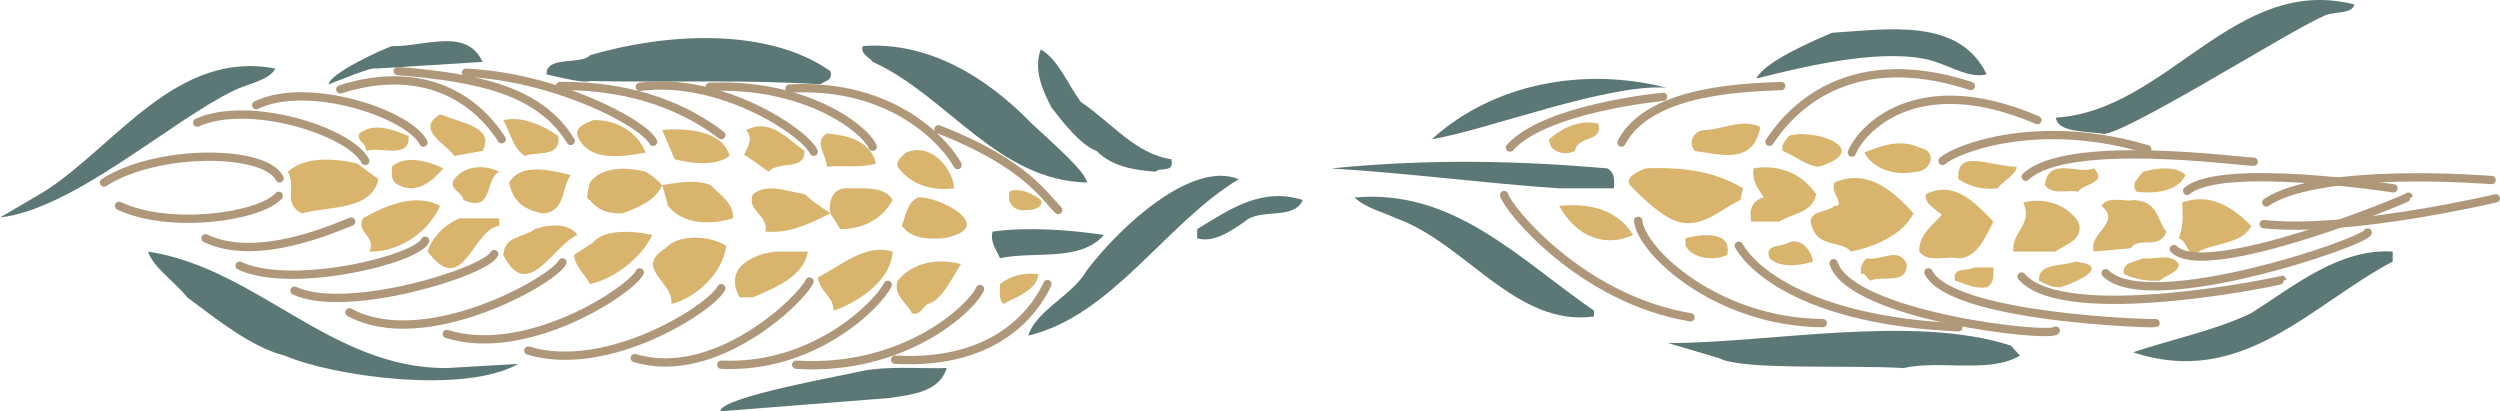 <svg xmlns="http://www.w3.org/2000/svg" width="288.48" height="47.462" viewBox="0 0 216.36 35.597"><path d="M396.71 426.92c-6.984 3.673-13.032 11.017-22.464 7.849 3.456-1.152 7.056-1.872 10.224-3.384 3.744-2.376 7.632-5.616 12.24-5.328zm-6.12-21.167c-2.376.936-18.144 10.872-19.08 10.08-2.088-.216-3.744-.216-3.96-1.368 9.648-.576 15.48-12.456 25.848-9.792-.216.936-1.944.504-2.808 1.08z" style="fill:#5c7876" transform="translate(-189.638 -404.284)"/><path d="M379.934 426.057c-1.152.576-.792-.792-1.728-1.152.36-1.008.36-1.728.288-3.096 2.376-.864 4.32.36 5.976 2.016-.72 1.584-3.312 1.512-4.536 2.232zm-5.4-5.184c-.504-.72.144-1.152.576-1.728 1.08-.288 2.808-.576 3.672.288-.432 1.008-1.872 1.728-4.248 1.44zm2.016 7.704c-1.08.072-2.232-.144-3.096-.576-.216-1.08 1.008-1.008 1.656-1.368 1.08.144 2.376-.504 3.096.504 0 .72-1.08.936-1.656 1.44zm.576-4.248c-.576 1.656-2.376.36-3.096 1.44l-3.168.288c-.576-1.584 2.448-2.448.648-3.96.576-.936 2.232-.288 2.736-.504 2.232.072 2.088 1.872 2.88 2.736zm-7.632-3.456c-.864-.216-2.232.36-2.88-.576.288-2.52 2.88-.864 4.248-1.44 1.224 1.296-.936 1.296-1.368 2.016zm-1.584 8.28c-.72 0-1.296-.288-1.8-.576-.144-1.584 2.088-1.224 3.168-1.656 3.384.432-.36 1.944-1.368 2.232zm-.36-3.096h-3.672c-.144-1.8 1.728-2.304.864-4.248 1.656-.432 3.6 0 4.752 1.656.648 1.656-1.44 2.088-1.944 2.592z" style="fill:#d8b46d" transform="translate(-189.638 -404.284)"/><path d="M354.374 436.137c-5.04-.288-13.968.216-15.984-.864l-4.392-1.296c8.712 0 21.24-2.52 29.664.216l.792.864c-2.592 1.584-6.984.36-10.08 1.08z" style="fill:#5c7876" transform="translate(-189.638 -404.284)"/><path d="M362.51 420.585c-1.296.144-2.376-.144-3.384-.792-.216-2.736 2.808-1.08 5.04-1.08 0 .648-1.08 1.152-1.656 1.872zm-3.384 6.048c-1.152-.216-2.664.432-3.384-.576-.072-1.368 1.008-2.16 1.944-3.168-.504-.504-1.584-1.008-1.368-1.8 2.448-1.224 4.248.72 5.832 2.376-.648 1.224-1.368 3.168-3.024 3.168zm2.448 2.52c-1.008.144-1.8-.288-2.736-.576-.288-1.224 1.08-.792 1.656-1.152h1.656c0 .648.144 1.296-.576 1.728z" style="fill:#d8b46d" transform="translate(-189.638 -404.284)"/><path d="M361.574 410.72c-1.728.433-3.6-1.08-5.544-1.367-4.248-.792-10.656.792-14.4 1.728.792-1.512 4.896-3.24 6.552-3.96 4.752-.288 11.016-1.368 13.392 3.6z" style="fill:#5c7876" transform="translate(-189.638 -404.284)"/><path d="M355.454 419.145c-1.944.432-3.816-.36-4.464-1.656 1.368-.576 3.168-1.224 4.752-.432 1.656.288 1.008 2.088-.288 2.088zm-5.616 6.912c-.792-.936-2.664-.36-3.312-1.944-.792-1.728 1.296-1.368 1.872-2.016h.288c.36-.504-.648-1.152-.288-2.016 2.808-1.224 5.04.648 6.84 2.664-.936 1.944-3.6 2.952-5.4 3.312zm1.656 2.52c-.288-.216-.432-.72-.792-.576-.072-.576.072-1.008.504-1.368 1.224.288 2.736-1.08 3.456.504 0 1.872-2.088.936-3.168 1.44zm-4.464-9.864c-1.224-.144-2.016-.936-3.096-1.368-.216-.576.288-.936.504-1.296 2.088-.72 7.488 1.152 2.592 2.664zm-3.384 4.752h-2.448c-.216-.936.072-1.872 1.08-2.088-.432-.72-1.08-1.44-.864-2.52 1.872-.36 4.104.288 5.4 2.232-.288 1.656-2.16 1.656-3.168 2.376zm2.88 3.455c-1.08.36-2.88.577-3.744-.287-.504-1.296 1.152-.936 1.656-1.368 1.152-.432 2.016.792 2.088 1.656zm-10.224-9.575c-.648-.792 0-1.8.864-1.8 1.656-.072 3.168-1.008 4.824-.288-.576 3.24-3.312 2.448-5.688 2.088zm3.96 4.248c-1.872.864-3.672 2.88-6.12 1.584-1.296-.72-2.304-1.728-3.456-2.88-.432-.72.792-1.224 1.368-1.44 3.24-.144 6.12.288 8.424 1.728zm-1.152 4.752c-1.152.576-3.024.288-3.6-.792v-.648c1.224-.36 4.104-.72 3.6 1.44z" style="fill:#d8b46d" transform="translate(-189.638 -404.284)"/><path d="M333.854 411.873c-5.112-.36-15.552 3.672-20.304 4.464 5.4-4.896 13.248-6.264 20.304-4.464z" style="fill:#5c7876" transform="translate(-189.638 -404.284)"/><path d="M330.974 424.617c-2.304 1.08-4.824.288-6.408-2.52 2.16-.216 4.896.072 6.408 2.52z" style="fill:#d8b46d" transform="translate(-189.638 -404.284)"/><path d="M324.566 420.585c-6.408-.432-12.816-1.296-19.728-1.728 8.712-.864 16.416-.648 23.904 0 .72.432.576 1.08.576 1.728z" style="fill:#5c7876" transform="translate(-189.638 -404.284)"/><path d="M325.934 417.345c-.792.432-2.232.144-2.232-1.008 1.008-.864 2.448-1.728 4.248-1.368.504 1.656-1.8 1.008-2.016 2.376z" style="fill:#d8b46d" transform="translate(-189.638 -404.284)"/><path d="M327.59 431.673c-6.768.936-11.16-6.408-17.136-8.496-1.152-.576-2.448-.792-3.6-1.8 8.568-.792 14.256 5.328 20.736 9.792zm-30.24-8.208c-1.152.792-2.664 1.872-4.104 1.44v-.792c2.736-1.656 5.544-3.672 9.144-2.52-.792 1.8-3.672.648-5.04 1.872zm-.504-3.672c-6.336 3.816-10.944 11.808-18.216 13.536.648-2.16 3.888-3.528 5.04-5.616 2.952-3.888 9.144-9.576 13.176-7.92zm-7.2-.648c-1.872-.144-3.744-.432-5.112-1.8-1.368-.504-2.88-2.448-3.888-3.744-.792-1.512-1.584-3.312-.936-5.04 1.512.864 2.304 2.952 3.456 4.536 2.592 1.728 4.752 4.536 7.848 4.968.288 1.224-.936.648-1.368 1.08zm-4.464 5.472c-2.088 2.376-6.048 1.368-9 2.016-.288-.72-.864-1.296-.648-2.304 3.024-.432 6.768-.144 9.648.288zm-1.44-4.537c-7.776-.143-12.168-7.56-18.576-10.44-.288-.431-1.08-.647-.864-1.367 5.616-.432 10.728 2.664 14.616 6.696 3.96 3.6 4.536 4.32 4.824 5.112z" style="fill:#5c7876" transform="translate(-189.638 -404.284)"/><path d="M278.342 422.457c-.72.144-1.224-.36-1.368-.864v-.72c.936-.432 2.232.288 2.736.72.288.648-.72.936-1.368.864zm-1.872 8.136c-.432-.432-.288-1.152-.288-1.728.936-.72 2.016-1.008 3.312-.864-.072 1.44-2.16 2.088-3.024 2.592zm-5.184-5.688c-1.368.072-2.736.072-3.6-1.08.36-.936.432-1.944 1.368-2.448 1.656-.216 7.2 2.592 2.232 3.528zm-1.368 5.688c-.432.288-.72 1.08-1.368.792-.36-.864-1.656-1.512-1.224-2.808 1.368-1.656 3.528-1.944 5.472-1.44-.792 1.224-1.656 3.168-2.88 3.456zm2.304-10.008c-1.656.216-3.672-.144-4.896-1.872-.144-.576.36-.864.72-1.224 2.16-.936 4.032 1.368 4.176 3.096z" style="fill:#d8b46d" transform="translate(-189.638 -404.284)"/><path d="m266.606 438.729-14.616 1.152c-.144-1.224 11.016-3.168 12.096-3.456 2.304-.504 5.4-.216 7.488-.288-.648 2.088-3.024 2.304-4.968 2.592z" style="fill:#5c7876" transform="translate(-189.638 -404.284)"/><path d="m262.358 424.113-.864-1.368c-.144-1.08.144-2.304 1.728-2.16 1.296 0 3.024-.144 3.672 1.008-.936 1.728-2.664 2.52-4.536 2.52zm-.576 7.056c0-1.224-1.152-1.584-1.368-2.88 2.016-1.008 4.104-2.952 6.48-2.232-.144 2.592-3.168 4.464-5.112 5.112zm3.672-12.744c-1.224.432-2.808.144-4.248.288 0-.936-1.224-2.16 0-2.88 1.656.144 3.744.576 4.248 2.592z" style="fill:#d8b46d" transform="translate(-189.638 -404.284)"/><path d="M260.63 411.585c-6.552-.432-12.672-.144-19.944-.288-.432.216-2.52-.288-3.744-.576-.072-1.656 3.024-.792 3.744-1.656 6.336-1.872 15.264-2.52 20.808 1.368.288.864-.576.864-.864 1.152z" style="fill:#5c7876" transform="translate(-189.638 -404.284)"/><path d="M261.494 422.745c-2.232 1.152-3.744 1.728-5.616 1.584.288-1.44-1.656-1.8-1.08-3.24 1.296-1.008 3.024-.216 4.464 0 .504.432.936.792 2.232 1.656zm-6.696 7.272h-1.152c-1.44-2.592 1.224-3.744 3.096-3.96h2.808c-.36 2.232-2.952 3.168-4.752 3.96zm1.368-10.872-1.944-1.368c-.648 0 .936-1.152 0-2.232 2.016-1.08 3.528.72 5.04 1.8 0 1.8-2.232.792-3.096 1.8zm-3.096 4.032c-1.872.576-4.32.576-5.616-1.08l-.504-1.8c1.368-.216 2.952-.504 4.176 0 .864.864 2.016 1.584 1.944 2.88zm-.288-5.4c-1.224.936-3.384.648-4.752.288l-1.08-2.52c1.872-.216 5.256 0 5.832 2.232zm-5.04 12.816c.216-1.944-3.312-3.096-.504-4.824 1.152-1.296 3.888-1.08 5.256-.216-.288 2.376-2.664 4.536-4.752 5.04zm-4.248-7.848c-1.08.072-2.088-.216-2.808-1.152-.432-.072-.144-.792 0-1.512 1.008-1.368 3.096-1.368 4.824-.936.504.288.936.648 1.44 1.152-.576 1.296-1.872 1.872-3.456 2.448zm-2.808 6.12c-.432-.864-1.296-1.512-1.368-2.52l1.656-1.08c.864-1.08 3.168-1.08 5.112-.648-.864 1.872-3.24 3.816-5.4 4.248zm4.824-11.376c-2.016.36-4.896.864-5.904-1.44-.216-.864.792-1.08 1.368-1.368 1.872-.072 3.816.936 4.536 2.808zm-5.904 7.128c-2.016.792-4.32 5.976-6.408 1.728.072-1.656 1.8-1.512 2.736-2.232 1.008-.36 2.88-.648 3.672.504zm-3.096-1.872c-1.152-.288-2.448-.72-2.808-2.664 1.008-1.728 3.6-1.08 5.328-.648-.792 1.008-.432 3.312-2.52 3.312zm-1.44-4.968c-1.008-.576-1.296-2.088-1.872-3.096 1.512-.36 3.312.36 4.752 1.368.288 1.944-1.944 1.296-2.88 1.728zm-5.328 3.816c0-.648-1.368-.936-.792-1.8.792-1.08 2.448-1.368 3.888-.648-1.296.648-.432 3.6-3.096 2.448zm3.096 2.232c-2.376.36-3.096 6.336-6.192 2.232.36-1.224 1.584-2.448 2.808-2.88h3.384zm-3.888-6.048c-.576-.936-3.456-2.304-1.224-3.6 2.016.792 4.752 1.152 3.672 3.168z" style="fill:#d8b46d" transform="translate(-189.638 -404.284)"/><path d="M222.182 410.217c-.288-.216-3.672 1.224-4.104 1.368.072-.936 4.608-3.024 5.472-3.312 2.808.072 6.48-1.656 7.848 1.368zm12.312 25.56c-4.68 2.664-16.056 1.08-20.232-.72-2.88-.72-5.904-3.168-8.424-5.04-1.08-1.368-2.952-2.592-3.384-3.96 9.432 1.44 15.84 10.152 25.848 10.08z" style="fill:#5c7876" transform="translate(-189.638 -404.284)"/><path d="M228.014 418.857c-1.08 1.224-2.376 2.232-3.888 1.44-.72-.36-.576-1.008-.576-1.584 1.008-.936 2.808-.648 4.464.144zm-6.408 7.2c.648-1.296-1.152-1.584-.576-2.88 1.944-1.08 4.536-2.232 6.696-1.08-1.08 2.448-3.744 4.032-6.12 3.96zm-.288-8.712c.072-.72-.864-.792-.576-1.512 1.296-1.008 2.952-.288 4.248.216.216 2.088-2.52.864-3.672 1.296zm-5.544 5.4c-1.728-.864-.432-2.16-1.224-3.6 1.512-1.368 4.032-1.152 5.976-.72l1.872 1.368c-.648 2.736-4.248 2.304-6.624 2.952z" style="fill:#d8b46d" transform="translate(-189.638 -404.284)"/><path d="M209.798 412.16c-5.472 2.665-13.824 10.225-20.16 10.945l3.816-2.232c6.192-3.96 11.448-12.312 20.016-10.656-.576 1.08-2.448 1.296-3.672 1.944z" style="fill:#5c7876" transform="translate(-189.638 -404.284)"/><path d="M226.286 416.625c-1.296-2.52-10.008-5.4-14.472-3.24m9.432 4.824c-1.368-2.592-10.08-5.328-14.544-3.312m7.128 4.823c-1.224-2.52-10.584-2.591-15.192.36m34.416-3.743c-2.736-4.248-7.632-6.336-13.968-4.32" style="fill:none;stroke:#af987a;stroke-width:.72;stroke-linecap:round;stroke-miterlimit:10.433" transform="translate(-189.638 -404.284)"/><path d="M239.03 416.48c-2.664-4.32-7.848-5.471-14.976-6.047m-4.032 13.032c-1.296.504-8.136 3.6-12.6 1.44m6.336-3.672c-1.584 1.8-9.36 2.952-13.824.864m26.496 3.023c-.792 1.657-11.592 4.249-16.056 2.16m22.032-1.007c-.792 1.584-12.816 5.256-17.28 3.168m23.184-2.448c-.792 1.584-11.952 7.848-18.432 4.32" style="fill:none;stroke:#af987a;stroke-width:.72;stroke-linecap:round;stroke-miterlimit:10.433" transform="translate(-189.638 -404.284)"/><path d="M246.158 416.553c-.864-1.656-8.424-5.616-16.2-5.976m15.048 17.28c-.792 1.584-9.792 7.488-16.704 5.328m23.76-3.96c-.792 1.656-9.792 7.488-16.704 5.4m16.704-18.648c-2.808-2.16-7.344-4.32-13.968-4.248m21.6 16.92c-.792 1.656-8.208 8.712-15.12 6.624m15.48-17.856c-.792-1.728-8.136-6.552-15.048-5.616m21.456 17.136c-.792 1.656-6.336 7.272-14.4 6.912" style="fill:none;stroke:#af987a;stroke-width:.72;stroke-linecap:round;stroke-miterlimit:10.433" transform="translate(-189.638 -404.284)"/><path d="M265.166 416.985c-.792-1.728-6.048-5.544-14.112-5.184m23.4 17.496c-.792 1.728-6.624 7.128-15.912 6.552" style="fill:none;stroke:#af987a;stroke-width:.72;stroke-linecap:round;stroke-miterlimit:10.433" transform="translate(-189.638 -404.284)"/><path d="M272.51 418.569c-.864-1.656-5.328-7.128-14.544-6.624m22.32 16.92c-.792 1.728-3.888 7.056-13.176 6.552m14.112-12.96c-1.08-1.008-2.736-4.032-10.368-6.984m49.464 1.584c3.096-3.456 13.248-4.392 13.248-4.392m-3.6 3.96c2.448-4.752 11.304-4.752 13.824-4.896m-1.008 4.824c1.152-1.728 5.976-8.568 17.424-4.824" style="fill:none;stroke:#af987a;stroke-width:.72;stroke-linecap:round;stroke-miterlimit:10.433" transform="translate(-189.638 -404.284)"/><path d="M349.91 417.489c.648-1.728 5.328-7.416 16.056-2.808m-8.208 3.528c1.224-1.08 8.352-3.816 17.712-1.008m-55.656 3.959c.288 1.153 6.624 9 16.128 10.585m-4.536-8.352c.288 2.664 6.84 8.784 15.984 8.856m-7.272-6.696c1.152 2.016 5.904 6.48 19.008 7.056" style="fill:none;stroke:#af987a;stroke-width:.72;stroke-linecap:round;stroke-miterlimit:10.433" transform="translate(-189.638 -404.284)"/><path d="M348.326 427.065c1.44 4.536 18.576 6.48 19.224 5.832m-11.016-5.04c2.016 3.96 19.512 4.464 19.656 4.392m-11.232-12.672c3.6-3.384 18.504-1.296 19.728-1.296" style="fill:none;stroke:#af987a;stroke-width:.72;stroke-linecap:round;stroke-miterlimit:10.433" transform="translate(-189.638 -404.284)"/><path d="M364.598 428.217c3.672 4.32 22.536.36 22.536.288" style="fill:none;stroke:#af987a;stroke-width:.72;stroke-linecap:round;stroke-miterlimit:10.433" transform="translate(-189.638 -404.284)"/><path d="M371.87 427.929c3.672 3.672 22.392-2.664 22.68-3.528" style="fill:none;stroke:#af987a;stroke-width:.72;stroke-linecap:round;stroke-miterlimit:10.433" transform="translate(-189.638 -404.284)"/><path d="M377.774 425.84c2.808 2.809 20.304-4.391 20.304-4.535m-12.312.504c4.752-3.168 19.368-1.944 19.512-1.944" style="fill:none;stroke:#af987a;stroke-width:.72;stroke-linecap:round;stroke-miterlimit:10.433" transform="translate(-189.638 -404.284)"/><path d="M385.55 423.68c7.272.793 20.088-2.231 20.088-2.231m-26.712-.649c2.952-2.52 17.856-.215 17.856-.215" style="fill:none;stroke:#af987a;stroke-width:.72;stroke-linecap:round;stroke-miterlimit:10.433" transform="translate(-189.638 -404.284)"/></svg>
